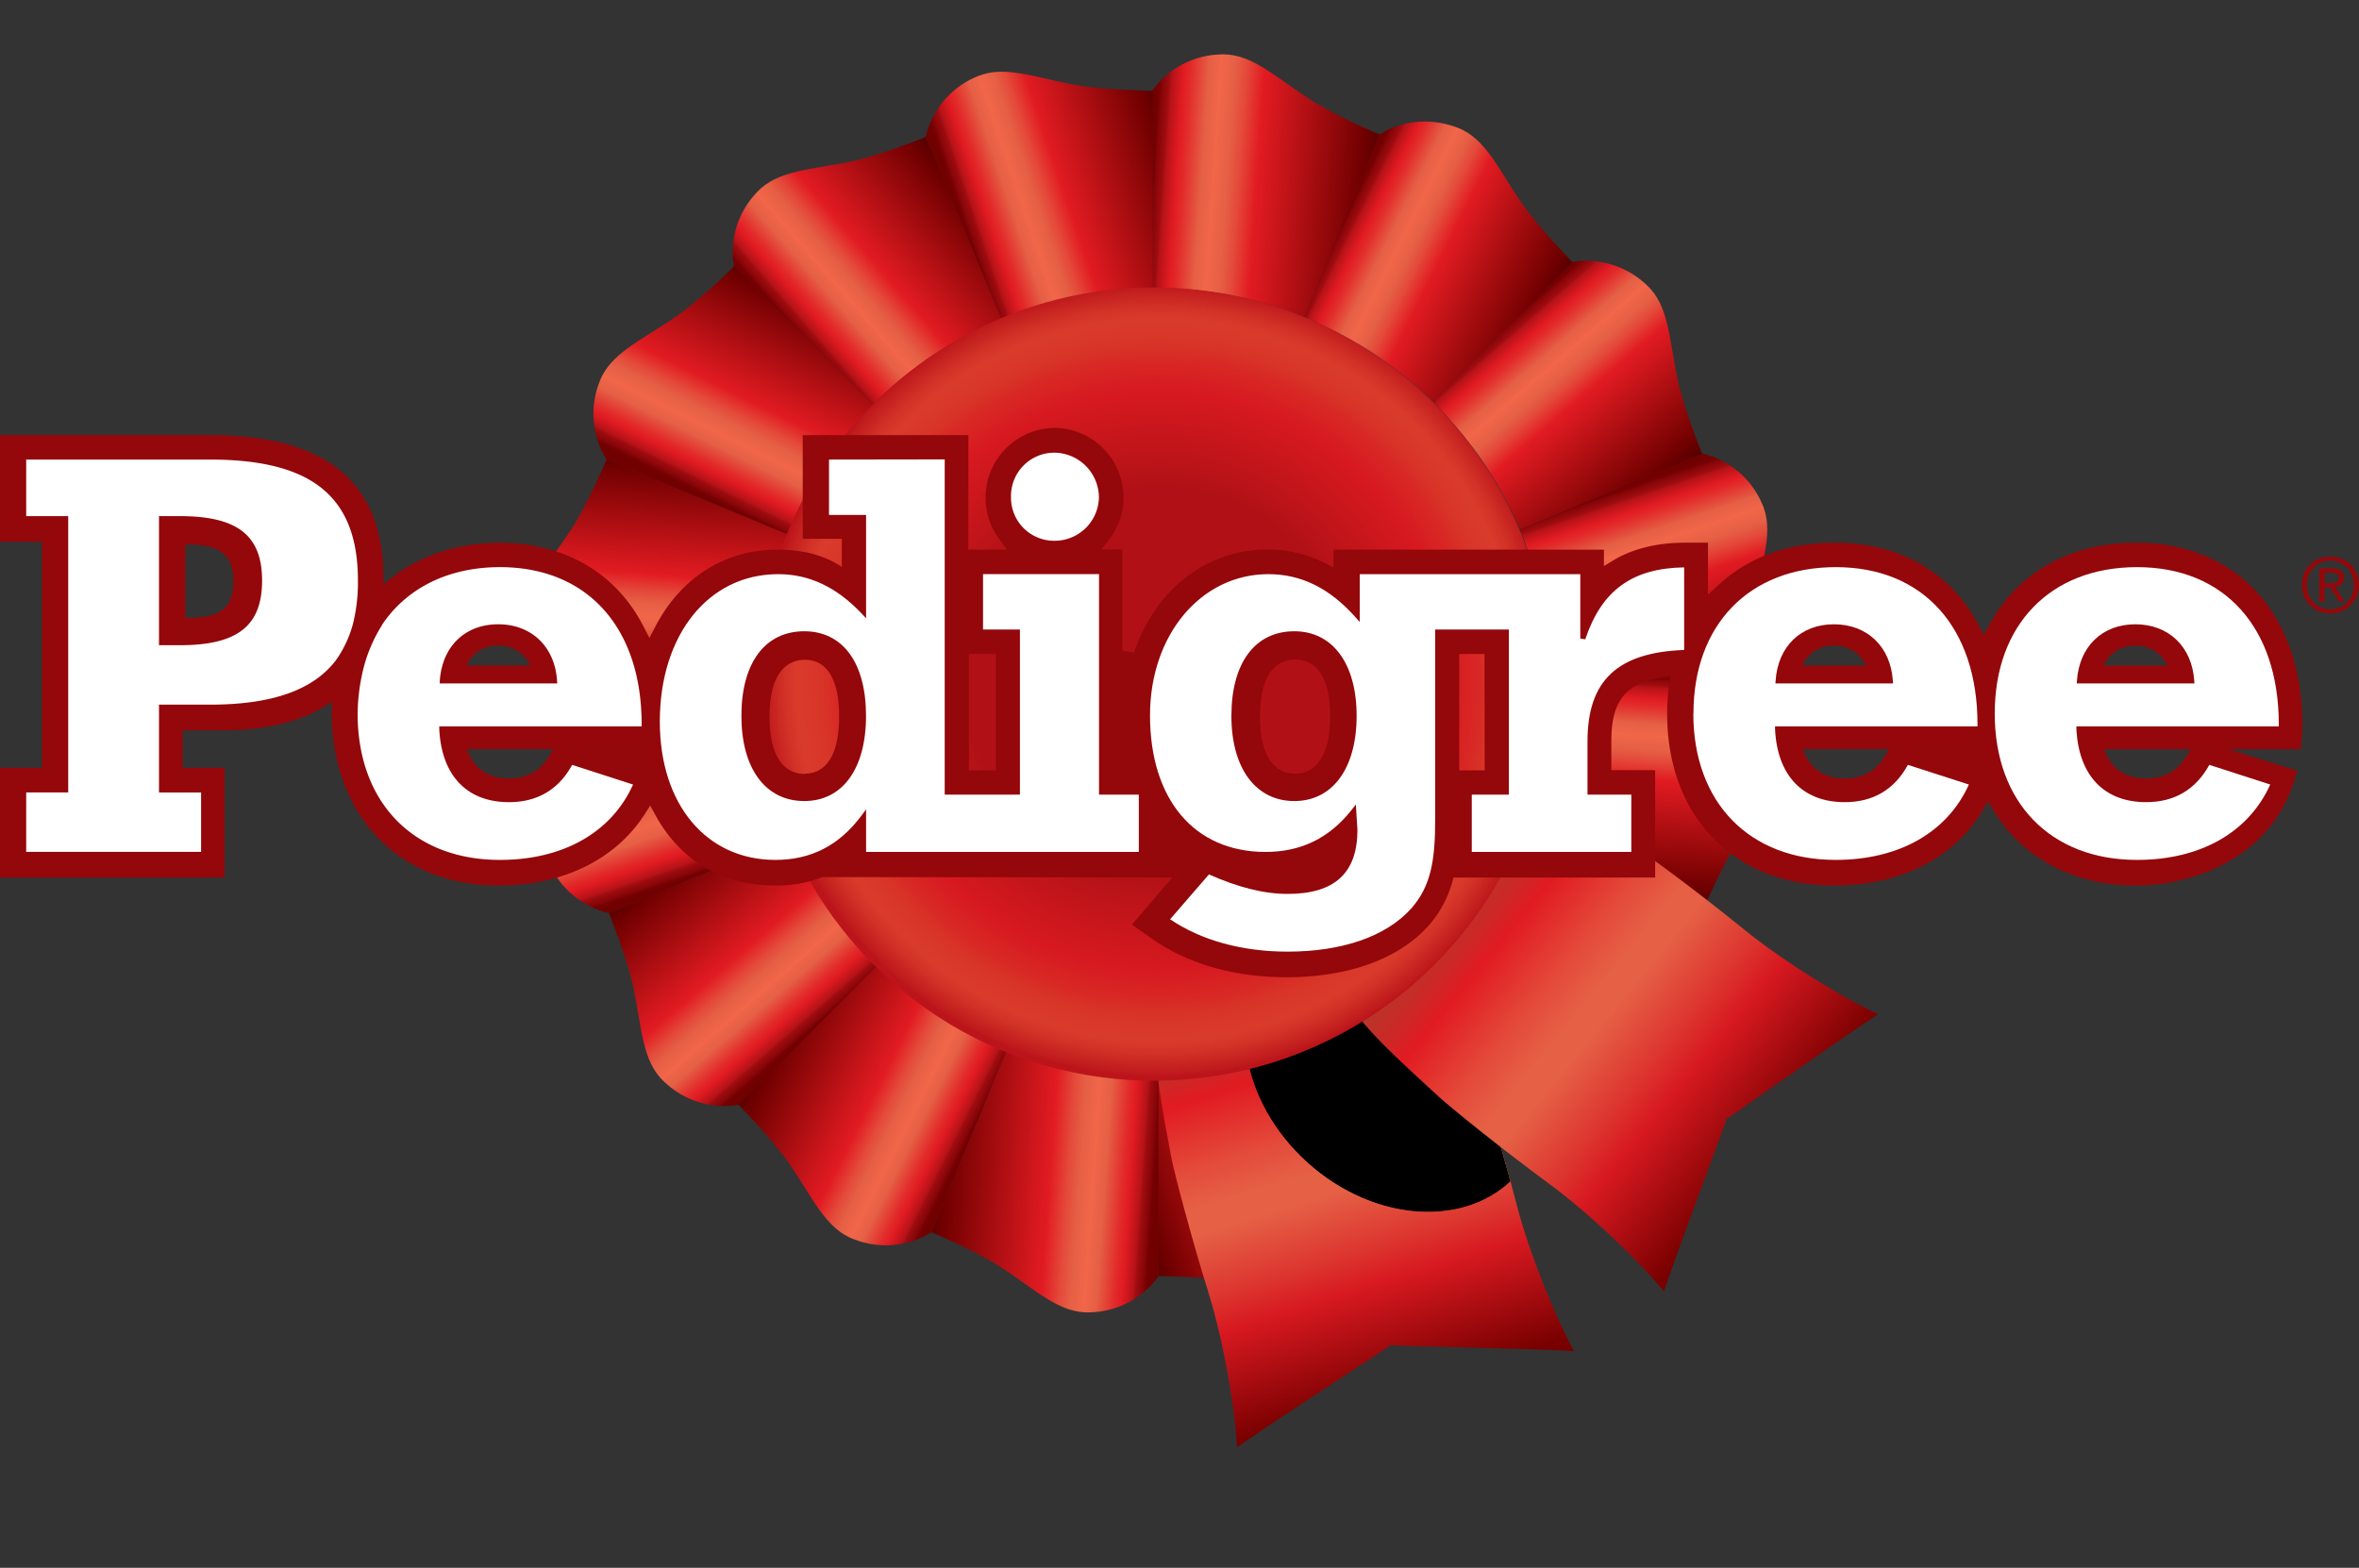 <svg height="465.3" viewBox="0 0 700 465.3" width="700" xmlns="http://www.w3.org/2000/svg" xmlns:xlink="http://www.w3.org/1999/xlink"><rect x="0" y="0" width="700" height="465.3" fill="#333333" stroke="none"/><clipPath id="a"><path d="m516.55 326.79-113.7 82.75-91.5-104.09 113.7-82.74z"/></clipPath><radialGradient id="b" cx="-1312.98" cy="-1047.5" gradientTransform="matrix(-7.64 5.56 6.18 7.03 -3116.7 14962.78)" gradientUnits="userSpaceOnUse" r="6.43"><stop offset="0" stop-color="#808080"/><stop offset=".01" stop-color="#808080"/><stop offset=".4" stop-color="#808080"/><stop offset=".76"/><stop offset="1"/></radialGradient><clipPath id="c"><path d="m362.39 16.14a25.72 25.72 0 0 0 -20.47 10.76v58.52a138.34 138.34 0 0 1 21.55 1.84 123.18 123.18 0 0 1 23.53 6.74l22.4-54.07s-13.11-5.52-20.74-10.48c-10.04-6.45-16.96-13.32-25.66-13.32h-.65"/></clipPath><linearGradient id="d" gradientTransform="matrix(0 10.61 10.61 0 15125.46 12825.53)" gradientUnits="userSpaceOnUse" x1="-1206.93" x2="-1200.5" y1="-1390.12" y2="-1390.12"><stop offset="0" stop-color="#710000"/><stop offset=".02" stop-color="#760102"/><stop offset=".03" stop-color="#850507"/><stop offset=".06" stop-color="#9e0c10"/><stop offset=".07" stop-color="#b01116"/><stop offset=".07" stop-color="#b31217"/><stop offset=".12" stop-color="#e11b22"/><stop offset=".15" stop-color="#e22a2a"/><stop offset=".21" stop-color="#e4523e"/><stop offset=".23" stop-color="#e56045"/><stop offset=".27" stop-color="#ee6448"/><stop offset=".28" stop-color="#f26649"/><stop offset=".34" stop-color="#e56045"/><stop offset=".39" stop-color="#e44a3a"/><stop offset=".47" stop-color="#e11b22"/><stop offset=".52" stop-color="#d5181e"/><stop offset=".92" stop-color="#710000"/><stop offset="1" stop-color="#540000"/></linearGradient><clipPath id="e"><path d="m289.46 22.89a25.71 25.71 0 0 0 -14.79 17.76l22.39 54.08a138.2 138.2 0 0 1 20.6-6.55 123.55 123.55 0 0 1 24.34-2.76v-58.52s-14.22-.09-23.18-1.74c-8.34-1.55-15.31-3.86-21.52-3.86a18.2 18.2 0 0 0 -7.8 1.59"/></clipPath><linearGradient id="f" gradientTransform="matrix(10.61 0 0 -10.61 13738.06 -15072.49)" x1="-1268.08" x2="-1261.65" xlink:href="#d" y1="-1425.87" y2="-1425.87"/><clipPath id="g"><path d="m252.63 47.9c-11.95 2.53-21.86 2.52-28 9.13a25.69 25.69 0 0 0 -6.87 22.06l41.38 41.39a139.42 139.42 0 0 1 16.53-13.93 122.92 122.92 0 0 1 21.43-11.83l-22.4-54.08s-13.16 5.36-22.07 7.26"/></clipPath><linearGradient id="h" gradientTransform="matrix(10.61 0 0 -10.61 14426.61 -15148.33)" x1="-1338.2" x2="-1331.77" xlink:href="#d" y1="-1435.32" y2="-1435.32"/><clipPath id="i"><path d="m200.21 94.21c-10.05 6.92-19.23 10.71-22.33 19.15a25.67 25.67 0 0 0 2.09 23l54.08 22.41a136.2 136.2 0 0 1 9.94-19.2 123 123 0 0 1 15.22-19.13l-41.38-41.37s-10.11 10-17.62 15.14"/></clipPath><linearGradient id="j" gradientTransform="matrix(10.61 0 0 -10.61 15110.99 -14918.95)" x1="-1406.61" x2="-1400.18" xlink:href="#d" y1="-1417.09" y2="-1417.09"/><clipPath id="k"><path d="m169.51 157.08c-6.64 10.23-13.67 17.24-13.31 26.23a25.72 25.72 0 0 0 10.74 20.46h58.54a137.54 137.54 0 0 1 1.83-21.54 122.9 122.9 0 0 1 6.75-23.49l-54.06-22.41s-5.51 13.11-10.48 20.75"/></clipPath><linearGradient id="l" gradientTransform="matrix(10.61 0 0 -10.61 15683.89 -14414.74)" x1="-1462.9" x2="-1456.47" xlink:href="#d" y1="-1374.34" y2="-1374.34"/><clipPath id="m"><path d="m165.2 226.91c-2.22 12-6 21.16-2.26 29.31a25.7 25.7 0 0 0 17.76 14.78l54.08-22.4a137.73 137.73 0 0 1 -6.55-20.6 122.52 122.52 0 0 1 -2.76-24.28h-58.53s-.08 14.21-1.74 23.18"/></clipPath><linearGradient id="n" gradientTransform="matrix(0 -10.61 -10.61 0 -13738.34 -15637.21)" x1="-1498.54" x2="-1492.11" xlink:href="#d" y1="-1313.26" y2="-1313.26"/><clipPath id="o"><path d="m180.68 271s5.37 13.17 7.26 22.09c2.54 11.92 2.53 21.85 9.13 27.94a25.73 25.73 0 0 0 22.08 6.87l41.39-41.39a136.4 136.4 0 0 1 -13.94-16.51 123.52 123.52 0 0 1 -11.84-21.38z"/></clipPath><linearGradient id="p" gradientTransform="matrix(0 -10.61 -10.61 0 -12970.7 -15684.67)" x1="-1508.05" x2="-1501.63" xlink:href="#d" y1="-1243.15" y2="-1243.15"/><clipPath id="q"><path d="m219.11 327.85s10 10.12 15.16 17.63c6.92 10 10.69 19.23 19.13 22.32a25.73 25.73 0 0 0 23-2.09l22.39-54.07a137.65 137.65 0 0 1 -19.19-9.94 122.66 122.66 0 0 1 -19.13-15.23z"/></clipPath><linearGradient id="r" gradientTransform="matrix(0 -10.61 -10.61 0 -12204.53 -15449.29)" x1="-1490.01" x2="-1483.59" xlink:href="#d" y1="-1174.58" y2="-1174.58"/><clipPath id="s"><path d="m276.38 365.7s13.11 5.5 20.75 10.48c10.23 6.65 17.25 13.68 26.22 13.3a25.72 25.72 0 0 0 20.47-10.74v-58.53a138.34 138.34 0 0 1 -21.54-1.84 122.9 122.9 0 0 1 -23.49-6.75z"/></clipPath><linearGradient id="t" gradientTransform="matrix(0 -10.61 -10.61 0 -11557.97 -14970.62)" x1="-1447.16" x2="-1440.74" xlink:href="#d" y1="-1118.39" y2="-1118.39"/><clipPath id="u"><path d="m368.07 317.46a123 123 0 0 1 -24.29 2.75v58.52s14.22.09 23.17 1.76c12 2.21 21.18 6 29.33 2.26a25.73 25.73 0 0 0 14.79-17.75l-22.41-54.07a137.37 137.37 0 0 1 -20.59 6.55"/></clipPath><linearGradient id="v" gradientTransform="matrix(-10.61 0 0 10.61 -14302.77 11838.06)" x1="-1386.03" x2="-1379.6" xlink:href="#d" y1="-1082.8" y2="-1082.8"/><clipPath id="w"><path d="m460.26 201.87a138.34 138.34 0 0 1 -1.84 21.54 123.18 123.18 0 0 1 -6.75 23.49l54.07 22.4s5.53-13.1 10.49-20.74c6.64-10.25 13.67-17.24 13.31-26.23a25.71 25.71 0 0 0 -10.75-20.46z"/></clipPath><linearGradient id="x" gradientTransform="matrix(-10.61 0 0 10.61 -12112.57 12269.1)" x1="-1191.18" x2="-1184.76" xlink:href="#d" y1="-1134.11" y2="-1134.11"/><clipPath id="y"><path d="m451 157a138.08 138.08 0 0 1 6.55 20.61 122.93 122.93 0 0 1 2.75 24.28h58.53s.08-14.22 1.75-23.17c2.21-12 6-21.17 2.25-29.33a25.66 25.66 0 0 0 -17.74-14.79z"/></clipPath><linearGradient id="z" gradientTransform="matrix(0 10.61 10.61 0 13172.5 12403.5)" x1="-1155.57" x2="-1149.14" xlink:href="#d" y1="-1195.31" y2="-1195.31"/><clipPath id="A"><path d="m466.6 77.75-41.4 41.39a137.41 137.41 0 0 1 13.93 16.53 122.79 122.79 0 0 1 11.87 21.38l54.07-22.4s-5.37-13.15-7.25-22.07c-2.55-11.94-2.53-21.86-9.14-27.95a26.28 26.28 0 0 0 -18-7.25 19.1 19.1 0 0 0 -4 .37"/></clipPath><linearGradient id="B" gradientTransform="matrix(0 10.61 10.61 0 13892.09 12247.62)" x1="-1146.03" x2="-1139.6" xlink:href="#d" y1="-1265.52" y2="-1265.52"/><clipPath id="C"><path d="m409.32 39.92-22.4 54.08a138.27 138.27 0 0 1 19.19 9.94 123.84 123.84 0 0 1 19.12 15.22l41.39-41.37s-10-10.12-15.15-17.63c-6.92-10.06-10.71-19.24-19.13-22.33a27.4 27.4 0 0 0 -9.55-1.76 24.62 24.62 0 0 0 -13.47 3.85"/></clipPath><linearGradient id="D" gradientTransform="matrix(0 10.61 10.61 0 14579.57 12396.76)" x1="-1164.08" x2="-1157.66" xlink:href="#d" y1="-1333.84" y2="-1333.84"/><clipPath id="E"><path d="m342.61 304.89c-.38 10.23 2.64 26.43 4.92 38.42.82 4.34 5.78 23.38 11 40.13 4.73 15.17 8.06 35.67 8.53 46.1 14.19-10 45.63-30 45.54-30.34.09.33 37.17.82 54.47 1.79-5.07-9.1-13.07-28.28-17.07-43.66-4.38-17-10.23-35.77-11.82-39.89-4.39-11.39-10.32-28.16-16.12-35.21l-79.44 22.66"/></clipPath><linearGradient id="F" gradientTransform="matrix(0 -20.08 -20.08 0 -25693.96 -28211.67)" gradientUnits="userSpaceOnUse" x1="-1425.55" x2="-1419.12" y1="-1299.54" y2="-1299.54"><stop offset="0" stop-color="#790000"/><stop offset=".13" stop-color="#aa0d11"/><stop offset=".25" stop-color="#d71920"/><stop offset=".34" stop-color="#dd3730"/><stop offset=".48" stop-color="#e56045"/><stop offset=".54" stop-color="#e56045"/><stop offset=".63" stop-color="#e44a3a"/><stop offset=".78" stop-color="#e11b22"/><stop offset=".83" stop-color="#ce2726"/><stop offset=".94" stop-color="#b03a2c"/><stop offset="1" stop-color="#a4412e"/></linearGradient><clipPath id="G"><path d="m369.41 272.55h89.08v87.13h-89.08z"/></clipPath><clipPath id="H"><path d="m377.84 283.44c-14.4 15.92-9.91 43.46 10 61.5s47.77 19.77 62.18 3.85 9.91-43.44-10-61.49c-10.79-9.76-23.89-14.74-35.93-14.74-10.2 0-19.65 3.58-26.26 10.88"/></clipPath><mask id="I" height="368.97" maskUnits="userSpaceOnUse" width="405.54" x="211.18" y="131.63"><g clip-path="url(#a)"><path d="m616.72 336.64-225.31 163.97-180.23-205.01 225.31-163.97z" fill="url(#b)"/></g></mask><radialGradient id="J" cx="-1312.98" cy="-1047.5" gradientTransform="matrix(-7.64 5.56 6.18 7.03 -3116.7 14962.78)" gradientUnits="userSpaceOnUse" r="6.43"><stop offset="0"/><stop offset=".01"/><stop offset=".4"/><stop offset=".76"/><stop offset="1"/></radialGradient><clipPath id="K"><path d="m400.16 297.44c4.4 8 17.79 19.71 26.72 28 3.24 3 18.52 15.4 32.66 25.79 12.81 9.4 27.65 23.94 34.21 32.06 5.52-16.44 18.81-51 18.54-51.25.27.21 30.55-21.57 45.06-31.05-9.51-4.29-27.3-15-39.65-25-13.59-11.07-29.45-22.73-33.16-25.1-10.3-6.56-24.23-15.37-33.88-18.8-8.54 11.07-42 54.28-50.5 65.35"/></clipPath><linearGradient id="L" gradientTransform="matrix(0 -20.08 -20.08 0 -24509.78 -28329.44)" x1="-1428.97" x2="-1422.55" xlink:href="#F" y1="-1244.33" y2="-1244.33"/><clipPath id="M"><path d="m224.73 203a117.72 117.72 0 1 0 117.71-117.69 117.72 117.72 0 0 0 -117.71 117.69"/></clipPath><radialGradient id="N" cx="-1262.11" cy="-1349.53" gradientTransform="matrix(18.32 0 0 -18.32 23465.36 -24521.4)" gradientUnits="userSpaceOnUse" r="6.43"><stop offset="0" stop-color="#b11116"/><stop offset=".49" stop-color="#b11116"/><stop offset=".56" stop-color="#bd1419"/><stop offset=".73" stop-color="#d71920"/><stop offset=".81" stop-color="#d82925"/><stop offset=".85" stop-color="#d83528"/><stop offset=".91" stop-color="#d93b2b"/><stop offset=".94" stop-color="#d23227"/><stop offset=".99" stop-color="#c01b1d"/><stop offset="1" stop-color="#bb141a"/></radialGradient><g clip-path="url(#c)"><path d="m334.43 18.71h82.4v72.71h-82.4z" fill="url(#d)" transform="matrix(.07 -1 1 .07 294.48 425.94)"/></g><g clip-path="url(#e)"><path d="m264.76 12.52h87.12v91h-87.12z" fill="url(#f)" transform="matrix(.948 -.317 .317 .948 -2.48 100.83)"/></g><g clip-path="url(#g)"><path d="m198.91 23.51h114.32v114.1h-114.32z" fill="url(#h)" transform="matrix(.755 -.656 .656 .755 9.96 187.76)"/></g><g clip-path="url(#i)"><path d="m161.17 62.54h109.83v112.77h-109.83z" fill="url(#j)" transform="matrix(.446 -.895 .895 .446 13.24 259.24)"/></g><g clip-path="url(#k)"><path d="m158.58 128.68h72.73v82.74h-72.73z" fill="url(#l)" transform="matrix(.07 -.998 .998 .07 11.71 352.66)"/></g><g clip-path="url(#m)"><path d="m150.45 193.48h93.05v87.8h-93.05z" fill="url(#n)" transform="matrix(.95 -.32 .32 .95 -65.14 74.77)"/></g><g clip-path="url(#o)"><path d="m163.56 232.46h114.1v114.32h-114.1z" fill="url(#p)" transform="matrix(.755 -.656 .656 .755 -135.9 215.79)"/></g><g clip-path="url(#q)"><path d="m202.59 274.69h112.76v109.82h-112.76z" fill="url(#r)" transform="matrix(.446 -.895 .895 .446 -151.55 414.31)"/></g><g clip-path="url(#s)"><path d="m268.72 314.37h82.76v72.73h-82.76z" fill="url(#t)" transform="matrix(.07 -.998 .998 .07 -61.43 635.6)"/></g><g clip-path="url(#u)"><path d="m333.52 302.19h87.81v93.06h-87.81z" fill="url(#v)" transform="matrix(.948 -.317 .317 .948 -91.15 137.78)"/></g><g clip-path="url(#w)"><path d="m454.43 194.21h72.72v82.75h-72.72z" fill="url(#x)" transform="matrix(.07 -1 1 .07 221.52 708.73)"/></g><g clip-path="url(#y)"><path d="m442.24 124.37h93.05v87.8h-93.05z" fill="url(#z)" transform="matrix(.948 -.317 .317 .948 -28.13 163.78)"/></g><g clip-path="url(#A)"><path d="m408.86 60.96h112.53v112.51h-112.53z" fill="url(#B)" transform="matrix(.755 -.656 .656 .755 37.2 333.92)"/></g><g clip-path="url(#C)"><path d="m371.81 23.42h109.92v108.4h-109.92z" fill="url(#D)" transform="matrix(.446 -.895 .895 .446 166.89 424.92)"/></g><g clip-path="url(#E)"><path d="m322.99 266.88h163.32v178.01h-163.32z" fill="url(#F)" transform="matrix(.954 -.3 .3 .954 -88.18 137.91)"/></g><g clip-path="url(#E)"><g clip-path="url(#G)"><g clip-path="url(#H)"><g mask="url(#I)"><path d="m513.86 328.75-111.01 80.79-88.81-101.03 111-80.78z" fill="url(#J)"/></g></g></g></g><g clip-path="url(#K)"><path d="m370.48 198.99h216.56v217.4h-216.56z" fill="url(#L)" transform="matrix(.633 -.775 .775 .633 -62.4 483.86)"/></g><g clip-path="url(#M)"><path d="m224.73 85.31h235.44v235.42h-235.44z" fill="url(#N)"/></g><path d="m661.34 222.36h21.36c.32-2.85.51-5.64.51-7.18 0-32.88-19.41-54.12-49.45-54.12-19.29 0-35.1 8.83-43.37 24.25 0 0-1.12 2.09-1.71 3.17l-1.68-3.18c-8.33-15.63-23.47-24.24-42.66-24.24-13.6 0-25.46 4.3-34.25 12.43 0 0-2.15 2-3.27 3v-15.43h-6.6c-8.41 0-15.58 1.73-21.33 5.15l-2.95 1.79v-4.87h-80.24v5.29l-2.79-1.42a37.82 37.82 0 0 0 -16.9-3.91c-17.6 0-32.62 11.37-39.19 29.68 0 0-.2.58-.33.94l-3.43-.63v-30h-6.25c.67-.88 2.43-3.15 2.43-3.15a20 20 0 0 0 4.15-12.27 20.65 20.65 0 0 0 -20.61-20.66 20.69 20.69 0 0 0 -16.26 33l2.33 3.13h-11.5v-34h-49.15v30.78h11.6v8.33c-5-3.2-10.6-5.1-19.31-5.1-15.4 0-28.54 8.35-36.06 22.89 0 0-1.16 2.2-1.73 3.34l-1.7-3.37c-8.24-16.07-23.51-24.92-43-24.92-13.08 0-25.36 4.51-34.21 12.4 0-.63 0-1.22 0-1.85 0-28.62-17-42.53-51.87-42.53h-61.92v31.69h12.47v67.11h-12.47v32.54h66.67v-32.54h-12.47v-11.16h11.8c13.83 0 24.68-2.89 32.52-8.59 0 1.13-.1 2.27-.1 3.46.16 30.63 20.08 51.21 49.58 51.21 18.83 0 34.57-7.66 43.18-21 0 0 1.15-1.81 1.76-2.75.43.8 1.57 2.88 1.57 2.88 7.35 13.43 19.83 20.83 35.16 20.83a35.84 35.84 0 0 0 14-2.36l.28-.12s94.29.09 103.94.1c-1 1.2-12 14-12 14l6 4.23c10.6 7.45 24.39 11.4 39.85 11.4 18.26 0 33.16-5.37 42-15.11a32.93 32.93 0 0 0 7.18-13.07l.4-1.41h59.82v-31.87h-13v-8.47c0-10 2.55-17.08 14.91-19.07l2.59-.41c-.08.71-.35 2.61-.35 2.61a63.82 63.82 0 0 0 -.58 8.71c0 30.44 19.94 50.88 49.62 50.88 19.47 0 35.5-8.09 43.95-22.2 0 0 1.08-1.82 1.66-2.76.46.78 1.65 2.76 1.65 2.76 8.57 14.11 23.92 22.2 42.18 22.2 15.91 0 41.38-7.57 47.87-34.1-5.47-1.71-16.45-5.13-20.29-6.36m-605.2-39h-1.15v-21.74h1.16c9.17 0 13.09 3.26 13.09 10.87 0 7.8-3.69 10.85-13.09 10.85m91.66 8.27a10.19 10.19 0 0 1 9.54 5.89h-18.96a10 10 0 0 1 9.4-5.89m15.82 31.7c-2.77 5.07-6.78 7.73-12.6 7.73-2.62 0-9.58-.45-12.44-8.7h25.58c-.16.3-.54 1-.54 1m75.21 6.36c-3.91 0-10.49-2.21-10.49-17 0-14.69 6.58-16.88 10.49-16.88s10.17 2.11 10.17 16.8c0 14.84-6.36 17-10.15 17m56.66-1h-8v-34.53h8zm88.87 1c-3.92 0-10.49-2.21-10.49-17 0-14.69 6.57-16.88 10.49-16.88s10.32 2.19 10.32 16.88c0 15.39-7.21 17-10.32 17m56.19-1h-7.57v-34.53h7.51zm103.6-37a10.19 10.19 0 0 1 9.54 5.89h-18.95a10 10 0 0 1 9.39-5.89m15.85 31.69c-2.78 5.07-6.79 7.73-12.61 7.73-2.63 0-9.58-.45-12.44-8.7h25.55l-.52 1m73.64-31.7a10.19 10.19 0 0 1 9.54 5.89h-18.93a10 10 0 0 1 9.39-5.89m15.83 31.7c-2.78 5.07-6.79 7.73-12.61 7.73-2.63 0-9.58-.45-12.45-8.7h25.61l-.52 1" fill="#94070a"/><g fill="#fff"><path d="m300 147.49a12.79 12.79 0 0 0 12.86 13 13.13 13.13 0 0 0 13.23-13 13.36 13.36 0 0 0 -13.23-13.14 12.86 12.86 0 0 0 -12.86 13.14"/><path d="m7.77 136.39v16.79h12.47v82h-12.47v17.64h51.9v-17.62h-12.49v-26.07h15.12c18.41 0 30.65-4.32 37.39-13.19a33.68 33.68 0 0 0 5.12-11.07 51.26 51.26 0 0 0 1.4-12.55c0-24.86-13.53-35.93-43.91-35.93zm39.41 16.79h6.19c17.09 0 24.4 5.71 24.4 19.14s-7.31 19.17-24.4 19.17h-6.19z"/><path d="m591.91 211.78c0 26.39 16.57 43.43 42.23 43.43 18.81 0 33.13-8.17 39.52-22.37l-18.07-5.84c-4.05 7.33-10.34 11.07-18.75 11.07-12.46 0-20-7.89-20.69-21.65v-.83h60.05v-.59c0-28.79-16.13-46.68-42.06-46.68-25.66 0-42.23 17.05-42.23 43.43m24.4-9.75c.7-10.15 7.5-16.72 17.32-16.72s16.79 6.57 17.48 16.72l.07.84h-34.92z"/><path d="m113.38 185.49a45.66 45.66 0 0 0 -5.07 11.18 58 58 0 0 0 -2.19 15.11c0 26.39 16.56 43.43 42.22 43.43 18.8 0 33.12-8.17 39.51-22.37l-18.07-5.84c-4 7.33-10.33 11.07-18.75 11.07-12.46 0-20-7.89-20.68-21.65v-.83h60.05v-.59c0-28.79-16.13-46.68-42.06-46.68-15.16 0-27.58 6.09-35 17.14m17.17 16.54c.7-10.15 7.49-16.72 17.32-16.72s16.78 6.57 17.47 16.72l.07.84h-34.91z"/><path d="m246 136.39v16.43h11v30.67l-1.34-1.43c-7.46-7.84-15.55-11.66-24.74-11.66-20.7 0-35.13 18-35.13 43.76 0 24.56 13.77 41.05 34.29 41.05 10.56 0 18.91-4.28 25.52-13.11l1.4-1.89v12.63h80.92v-17h-11.8v-65.44h-34.42v16.44h10.95v49h-22.32v-99.5zm-26 76.08c0-15.72 7-25.12 18.65-25.12 11.48 0 18.33 9.4 18.33 25.12s-7 25.27-18.33 25.27c-11.51 0-18.65-9.68-18.65-25.27"/><path d="m470.45 189.75-1.52-.24v-19.11h-65.45v14.19l-1.36-1.52c-7.61-8.53-16.05-12.67-25.74-12.67-20 0-35.13 18-35.13 41.9 0 25 13.14 40.54 34.29 40.54 10.53 0 18.89-4.08 25.52-12.46l1.27-1.6.47 7.52c0 12.78-6.76 19-20.69 19-7 0-14.71-1.92-23.37-5.79-.67.76-10.47 12.1-11.53 13.32 9.28 6.27 21.31 9.6 34.9 9.6 16.15 0 29.13-4.5 36.54-12.68 6.06-6.76 7.22-14.59 7.22-26.68v-56.23h21.86v49h-11v17h47.34v-17h-13v-15.84c0-18 8.88-26.37 28.68-27.1v-24.51c-15.39.23-24.49 6.81-29.35 21.36m-105 22.72c0-15.72 7-25.12 18.67-25.12 11.4 0 18.49 9.63 18.49 25.12s-7.09 25.27-18.49 25.27-18.67-9.68-18.67-25.27"/><path d="m502.47 211.78c0 26.39 16.59 43.43 42.23 43.43 18.81 0 33.14-8.17 39.54-22.37l-18.1-5.84c-4 7.33-10.3 11.07-18.75 11.07-12.47 0-20-7.89-20.67-21.65v-.83h60.08v-.59c0-28.79-16.12-46.68-42.06-46.68-25.64 0-42.23 17.05-42.23 43.43m24.38-9.75c.69-10.15 7.48-16.72 17.31-16.72s16.8 6.6 17.47 16.72l.07.84h-34.91z"/></g><path d="m683.69 170.24a7.8 7.8 0 0 1 1.81-2.67 8.84 8.84 0 0 1 2.72-1.78 10.14 10.14 0 0 1 3.29-.55 10 10 0 0 1 3.27.55 8.56 8.56 0 0 1 2.71 1.78 8.66 8.66 0 0 1 1.84 2.67 8.39 8.39 0 0 1 .67 3.33 8.35 8.35 0 0 1 -2.51 6.08 8.26 8.26 0 0 1 -2.71 1.79 8.69 8.69 0 0 1 -3.27.63 8.8 8.8 0 0 1 -3.29-.63 8.52 8.52 0 0 1 -2.72-1.79 7.79 7.79 0 0 1 -1.81-2.69 8.93 8.93 0 0 1 -.63-3.39 8.73 8.73 0 0 1 .63-3.33m1.36 6.22a7.35 7.35 0 0 0 1.47 2.31 6.8 6.8 0 0 0 2.22 1.52 6.88 6.88 0 0 0 2.77.55 6.71 6.71 0 0 0 2.74-.55 6.93 6.93 0 0 0 2.2-1.52 7.58 7.58 0 0 0 1.49-2.31 7.94 7.94 0 0 0 .52-2.89 7.78 7.78 0 0 0 -.52-2.83 7.69 7.69 0 0 0 -1.49-2.28 6.72 6.72 0 0 0 -2.2-1.5 6.56 6.56 0 0 0 -2.74-.57 6.73 6.73 0 0 0 -2.77.57 6.6 6.6 0 0 0 -2.22 1.5 7.26 7.26 0 0 0 -2 5.11 7.55 7.55 0 0 0 .53 2.89m7-7.8a4.19 4.19 0 0 1 2.62.69 2.66 2.66 0 0 1 .84 2.14 2.36 2.36 0 0 1 -.74 1.95 3.38 3.38 0 0 1 -1.86.75l2.83 4.37h-1.66l-2.69-4.26h-1.62v4.26h-1.57v-9.9zm-.68 4.4h1a2.6 2.6 0 0 0 .81-.19 1.35 1.35 0 0 0 .59-.49 1.79 1.79 0 0 0 .21-.92 1.36 1.36 0 0 0 -.2-.79 1.18 1.18 0 0 0 -.49-.45 2 2 0 0 0 -.7-.21 5.35 5.35 0 0 0 -.79-.06h-2v3.15z" fill="#94070a"/></svg>